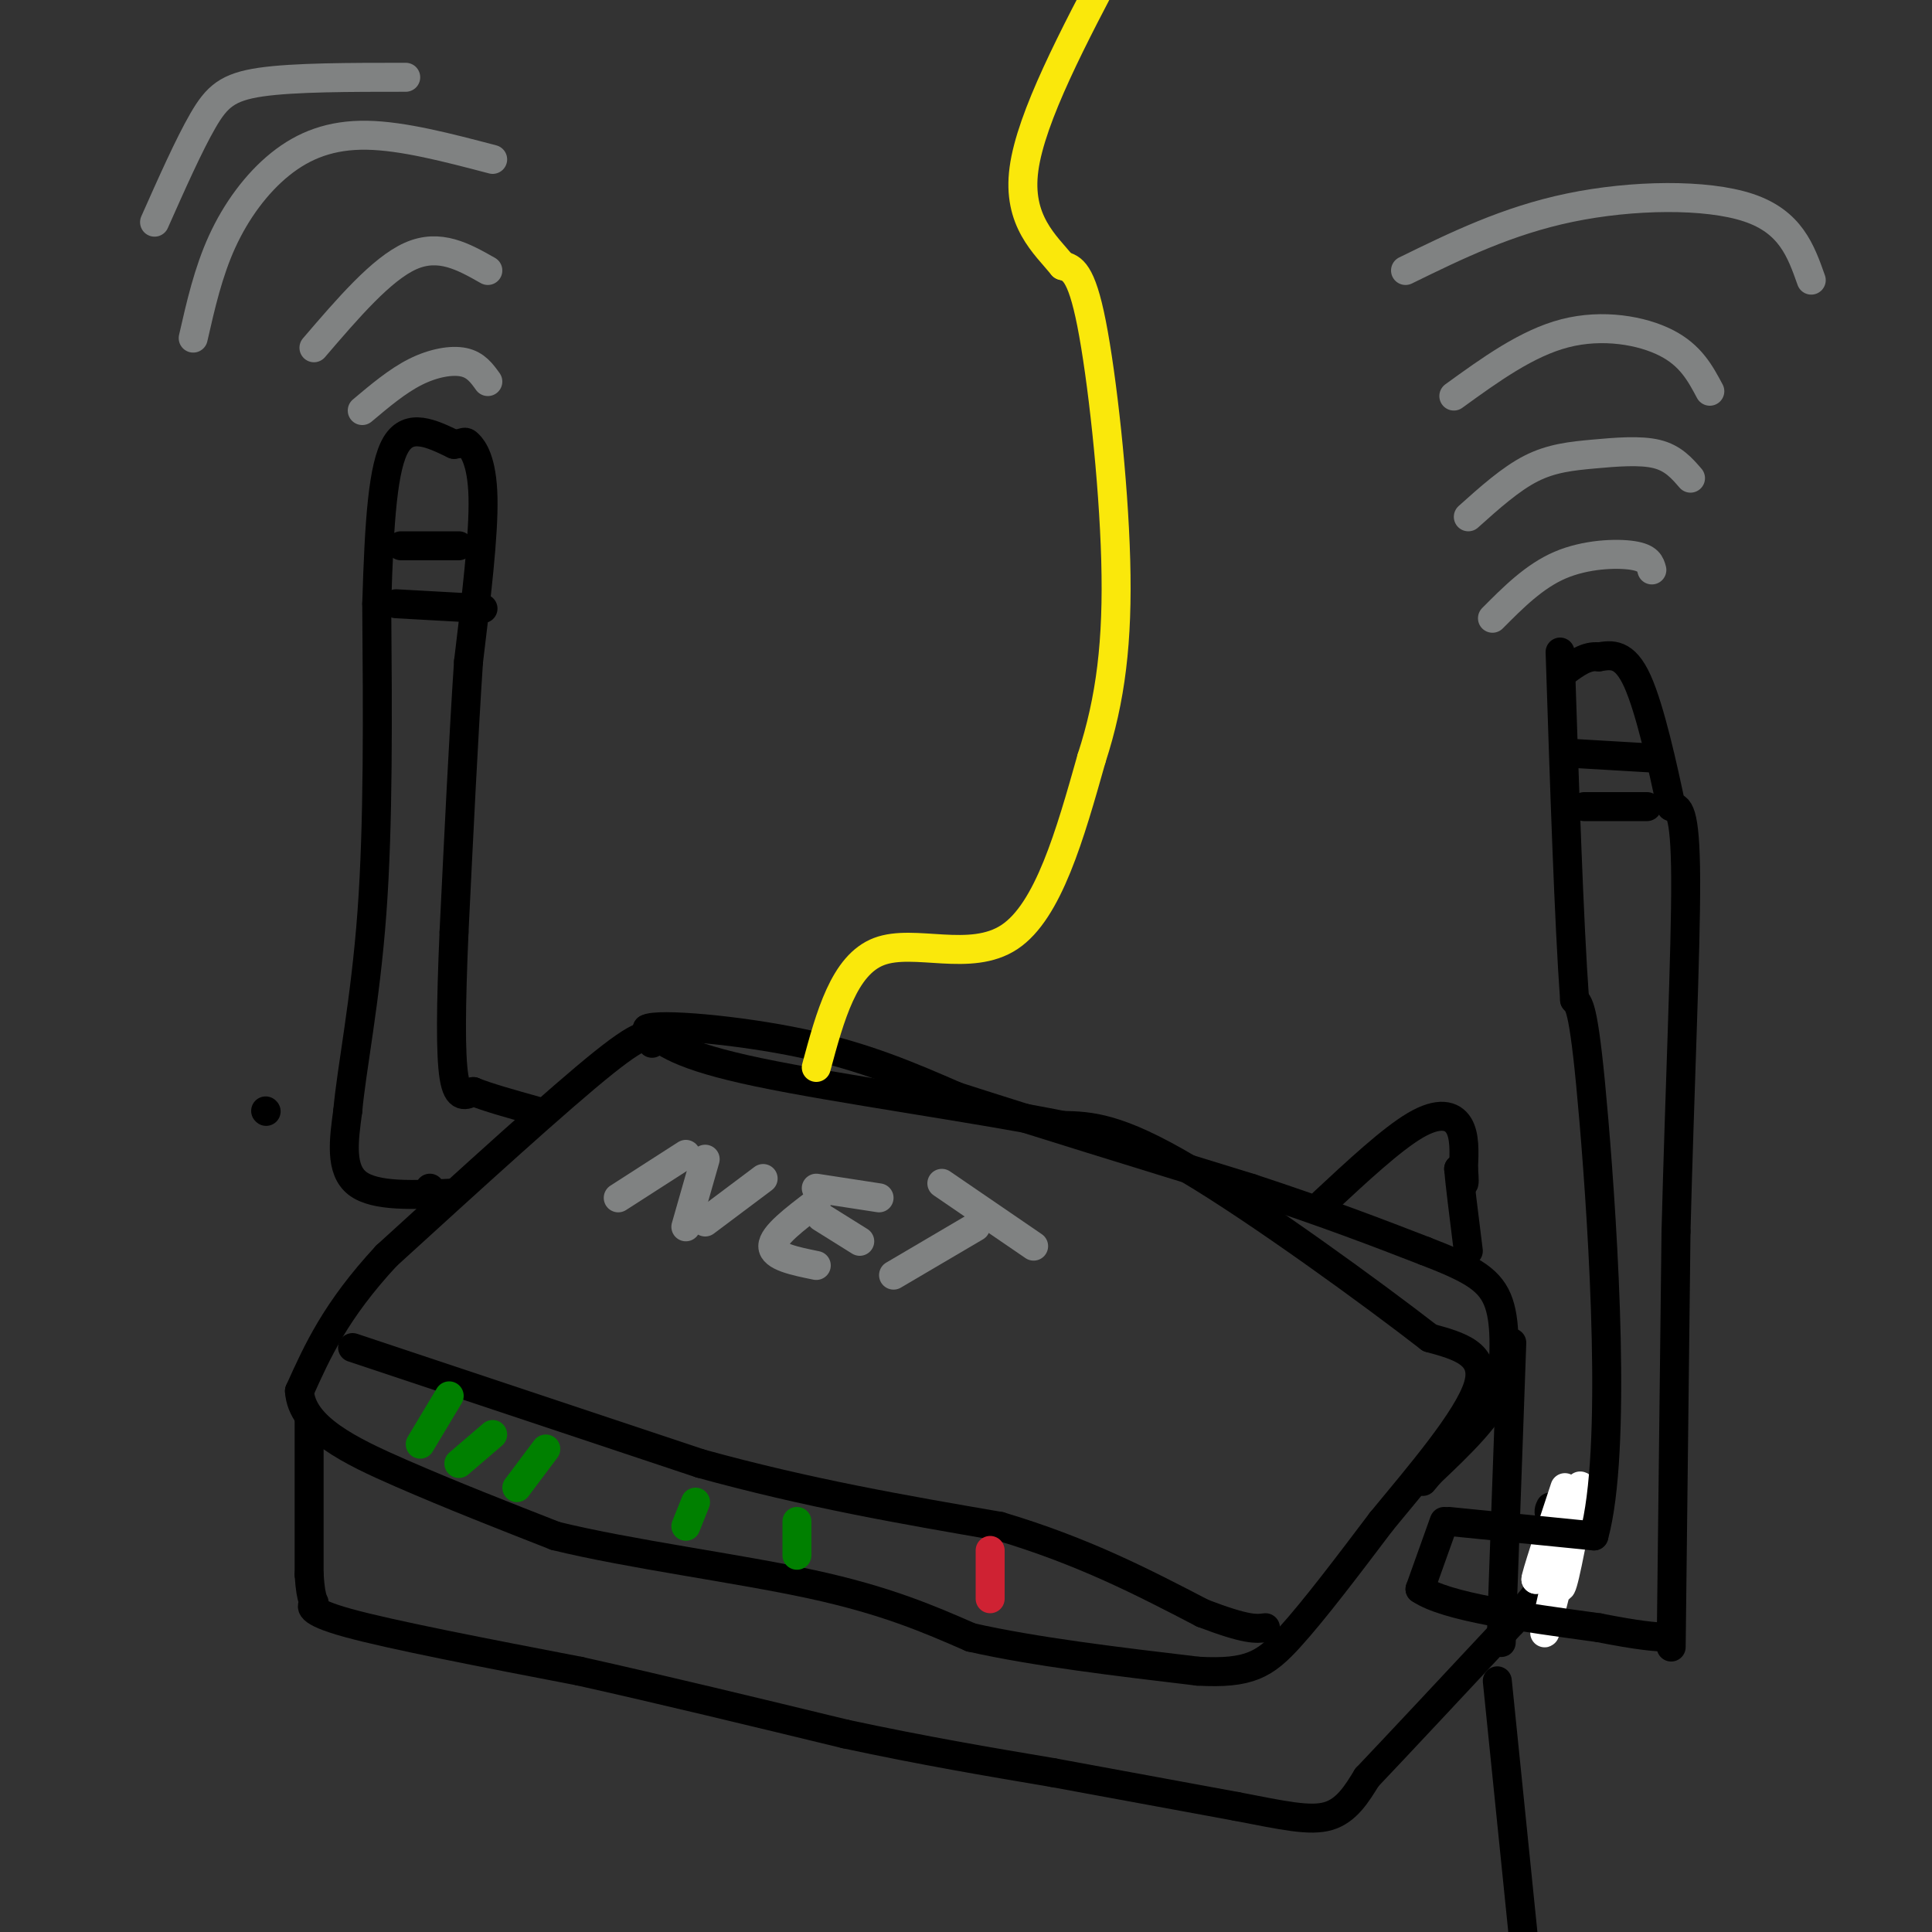 <svg viewBox='0 0 400 400' version='1.1' xmlns='http://www.w3.org/2000/svg' xmlns:xlink='http://www.w3.org/1999/xlink'><rect x="0" y="0" width="400" height="400" fill="#333333" stroke="none"/><g fill='none' stroke='#000000' stroke-width='6' stroke-linecap='round' stroke-linejoin='round'><path d='M55,230c0.000,0.000 0.100,0.100 0.1,0.1'/><path d='M135,216c-0.417,-1.667 -0.833,-3.333 -10,4c-9.167,7.333 -27.083,23.667 -45,40'/><path d='M80,260c-10.500,11.333 -14.250,19.667 -18,28'/><path d='M62,288c0.444,7.556 10.556,12.444 21,17c10.444,4.556 21.222,8.778 32,13'/><path d='M115,318c15.289,3.756 37.511,6.644 53,10c15.489,3.356 24.244,7.178 33,11'/><path d='M201,339c13.333,3.000 30.167,5.000 47,7'/><path d='M248,346c10.689,0.600 13.911,-1.400 19,-7c5.089,-5.600 12.044,-14.800 19,-24'/><path d='M286,315c7.844,-9.511 17.956,-21.289 20,-28c2.044,-6.711 -3.978,-8.356 -10,-10'/><path d='M296,277c-11.511,-8.933 -35.289,-26.267 -50,-35c-14.711,-8.733 -20.356,-8.867 -26,-9'/><path d='M220,233c-17.022,-3.444 -46.578,-7.556 -63,-11c-16.422,-3.444 -19.711,-6.222 -23,-9'/><path d='M134,213c2.111,-1.222 18.889,0.222 32,3c13.111,2.778 22.556,6.889 32,11'/><path d='M198,227c15.500,5.000 38.250,12.000 61,19'/><path d='M259,246c16.167,5.333 26.083,9.167 36,13'/><path d='M295,259c8.889,3.444 13.111,5.556 15,10c1.889,4.444 1.444,11.222 1,18'/><path d='M311,287c-2.333,6.000 -8.667,12.000 -15,18'/><path d='M296,305c-2.500,3.000 -1.250,1.500 0,0'/><path d='M64,294c0.000,0.000 0.000,32.000 0,32'/><path d='M64,326c0.381,6.190 1.333,5.667 1,6c-0.333,0.333 -1.952,1.524 7,4c8.952,2.476 28.476,6.238 48,10'/><path d='M120,346c17.167,3.833 36.083,8.417 55,13'/><path d='M175,359c16.333,3.500 29.667,5.750 43,8'/><path d='M218,367c13.500,2.500 25.750,4.750 38,7'/><path d='M256,374c9.778,1.889 15.222,3.111 19,2c3.778,-1.111 5.889,-4.556 8,-8'/><path d='M283,368c6.333,-6.667 18.167,-19.333 30,-32'/><path d='M313,336c6.524,-7.357 7.833,-9.750 9,-12c1.167,-2.250 2.190,-4.357 2,-6c-0.190,-1.643 -1.595,-2.821 -3,-4'/><path d='M321,314c-0.500,-1.000 -0.250,-1.500 0,-2'/><path d='M313,278c0.000,0.000 -2.000,56.000 -2,56'/><path d='M311,334c-0.333,9.667 -0.167,5.833 0,2'/></g>
<g fill='none' stroke='#ffffff' stroke-width='6' stroke-linecap='round' stroke-linejoin='round'><path d='M325,318c-2.988,11.863 -5.976,23.726 -5,19c0.976,-4.726 5.917,-26.042 7,-29c1.083,-2.958 -1.690,12.440 -3,18c-1.310,5.560 -1.155,1.280 -1,-3'/><path d='M323,323c0.600,-4.111 2.600,-12.889 2,-13c-0.600,-0.111 -3.800,8.444 -7,17'/><path d='M318,327c-0.167,-0.333 2.917,-9.667 6,-19'/></g>
<g fill='none' stroke='#000000' stroke-width='6' stroke-linecap='round' stroke-linejoin='round'><path d='M73,279c0.000,0.000 72.000,24.000 72,24'/><path d='M145,303c22.333,6.167 42.167,9.583 62,13'/><path d='M207,316c17.333,5.167 29.667,11.583 42,18'/><path d='M249,334c9.167,3.500 11.083,3.250 13,3'/><path d='M299,315c0.000,0.000 -5.000,14.000 -5,14'/><path d='M294,329c5.333,3.667 21.167,5.833 37,8'/><path d='M331,337c8.500,1.667 11.250,1.833 14,2'/><path d='M300,315c0.000,0.000 30.000,3.000 30,3'/><path d='M330,318c4.844,-17.533 1.956,-62.867 0,-86c-1.956,-23.133 -2.978,-24.067 -4,-25'/><path d='M326,207c-1.167,-16.167 -2.083,-44.083 -3,-72'/><path d='M346,341c0.000,0.000 1.000,-86.000 1,-86'/><path d='M347,255c0.733,-28.933 2.067,-58.267 2,-73c-0.067,-14.733 -1.533,-14.867 -3,-15'/><path d='M346,167c-1.667,-7.889 -4.333,-20.111 -7,-26c-2.667,-5.889 -5.333,-5.444 -8,-5'/><path d='M331,136c-2.500,-0.333 -4.750,1.333 -7,3'/><path d='M326,156c0.000,0.000 17.000,1.000 17,1'/><path d='M328,167c0.000,0.000 13.000,0.000 13,0'/></g>
<g fill='none' stroke='#008000' stroke-width='6' stroke-linecap='round' stroke-linejoin='round'><path d='M87,299c0.000,0.000 6.000,-10.000 6,-10'/><path d='M95,303c0.000,0.000 7.000,-6.000 7,-6'/><path d='M107,308c0.000,0.000 6.000,-8.000 6,-8'/><path d='M142,316c0.000,0.000 2.000,-5.000 2,-5'/><path d='M165,322c0.000,0.000 0.000,-7.000 0,-7'/></g>
<g fill='none' stroke='#cf2233' stroke-width='6' stroke-linecap='round' stroke-linejoin='round'><path d='M205,331c0.000,0.000 0.000,-10.000 0,-10'/></g>
<g fill='none' stroke='#000000' stroke-width='6' stroke-linecap='round' stroke-linejoin='round'><path d='M89,246c0.000,0.000 0.000,1.000 0,1'/><path d='M94,247c-8.167,0.417 -16.333,0.833 -20,-2c-3.667,-2.833 -2.833,-8.917 -2,-15'/><path d='M72,230c0.756,-8.600 3.644,-22.600 5,-41c1.356,-18.400 1.178,-41.200 1,-64'/><path d='M78,125c0.511,-17.289 1.289,-28.511 4,-33c2.711,-4.489 7.356,-2.244 12,0'/><path d='M94,92c2.321,-0.250 2.125,-0.875 3,0c0.875,0.875 2.821,3.250 3,11c0.179,7.750 -1.411,20.875 -3,34'/><path d='M97,137c-1.000,15.000 -2.000,35.500 -3,56'/><path d='M94,193c-0.644,15.244 -0.756,25.356 0,30c0.756,4.644 2.378,3.822 4,3'/><path d='M98,226c2.833,1.167 7.917,2.583 13,4'/><path d='M83,113c0.000,0.000 12.000,0.000 12,0'/><path d='M82,125c0.000,0.000 18.000,1.000 18,1'/></g>
<g fill='none' stroke='#808282' stroke-width='6' stroke-linecap='round' stroke-linejoin='round'><path d='M75,85c3.644,-3.067 7.289,-6.133 11,-8c3.711,-1.867 7.489,-2.533 10,-2c2.511,0.533 3.756,2.267 5,4'/><path d='M65,72c7.000,-8.167 14.000,-16.333 20,-19c6.000,-2.667 11.000,0.167 16,3'/><path d='M40,70c1.560,-6.851 3.119,-13.702 6,-20c2.881,-6.298 7.083,-12.042 12,-16c4.917,-3.958 10.548,-6.131 18,-6c7.452,0.131 16.726,2.565 26,5'/><path d='M32,46c3.556,-8.000 7.111,-16.000 10,-21c2.889,-5.000 5.111,-7.000 12,-8c6.889,-1.000 18.444,-1.000 30,-1'/><path d='M309,128c4.333,-4.356 8.667,-8.711 14,-11c5.333,-2.289 11.667,-2.511 15,-2c3.333,0.511 3.667,1.756 4,3'/><path d='M304,107c4.369,-3.917 8.738,-7.833 13,-10c4.262,-2.167 8.417,-2.583 13,-3c4.583,-0.417 9.595,-0.833 13,0c3.405,0.833 5.202,2.917 7,5'/><path d='M301,82c7.578,-5.489 15.156,-10.978 23,-13c7.844,-2.022 15.956,-0.578 21,2c5.044,2.578 7.022,6.289 9,10'/><path d='M291,56c10.533,-5.156 21.067,-10.311 34,-13c12.933,-2.689 28.267,-2.911 37,0c8.733,2.911 10.867,8.956 13,15'/><path d='M142,239c0.000,0.000 -14.000,9.000 -14,9'/><path d='M146,240c0.000,0.000 -4.000,14.000 -4,14'/><path d='M158,244c0.000,0.000 -12.000,9.000 -12,9'/><path d='M169,249c-4.500,3.417 -9.000,6.833 -9,9c0.000,2.167 4.500,3.083 9,4'/><path d='M169,246c0.000,0.000 13.000,2.000 13,2'/><path d='M170,252c0.000,0.000 8.000,5.000 8,5'/><path d='M202,254c0.000,0.000 -17.000,10.000 -17,10'/><path d='M195,245c0.000,0.000 19.000,13.000 19,13'/></g>
<g fill='none' stroke='#fae80b' stroke-width='6' stroke-linecap='round' stroke-linejoin='round'><path d='M169,221c2.867,-10.622 5.733,-21.244 13,-24c7.267,-2.756 18.933,2.356 27,-3c8.067,-5.356 12.533,-21.178 17,-37'/><path d='M226,157c3.988,-12.226 5.458,-24.292 5,-41c-0.458,-16.708 -2.845,-38.060 -5,-49c-2.155,-10.940 -4.077,-11.470 -6,-12'/><path d='M220,55c-3.556,-4.356 -9.444,-9.244 -8,-20c1.444,-10.756 10.222,-27.378 19,-44'/></g>
<g fill='none' stroke='#000000' stroke-width='6' stroke-linecap='round' stroke-linejoin='round'><path d='M274,249c7.044,-6.556 14.089,-13.111 19,-16c4.911,-2.889 7.689,-2.111 9,0c1.311,2.111 1.156,5.556 1,9'/><path d='M303,242c0.200,2.200 0.200,3.200 0,3c-0.200,-0.200 -0.600,-1.600 -1,-3'/><path d='M302,242c0.167,2.333 1.083,9.667 2,17'/><path d='M310,348c0.000,0.000 6.000,59.000 6,59'/></g>
</svg>
